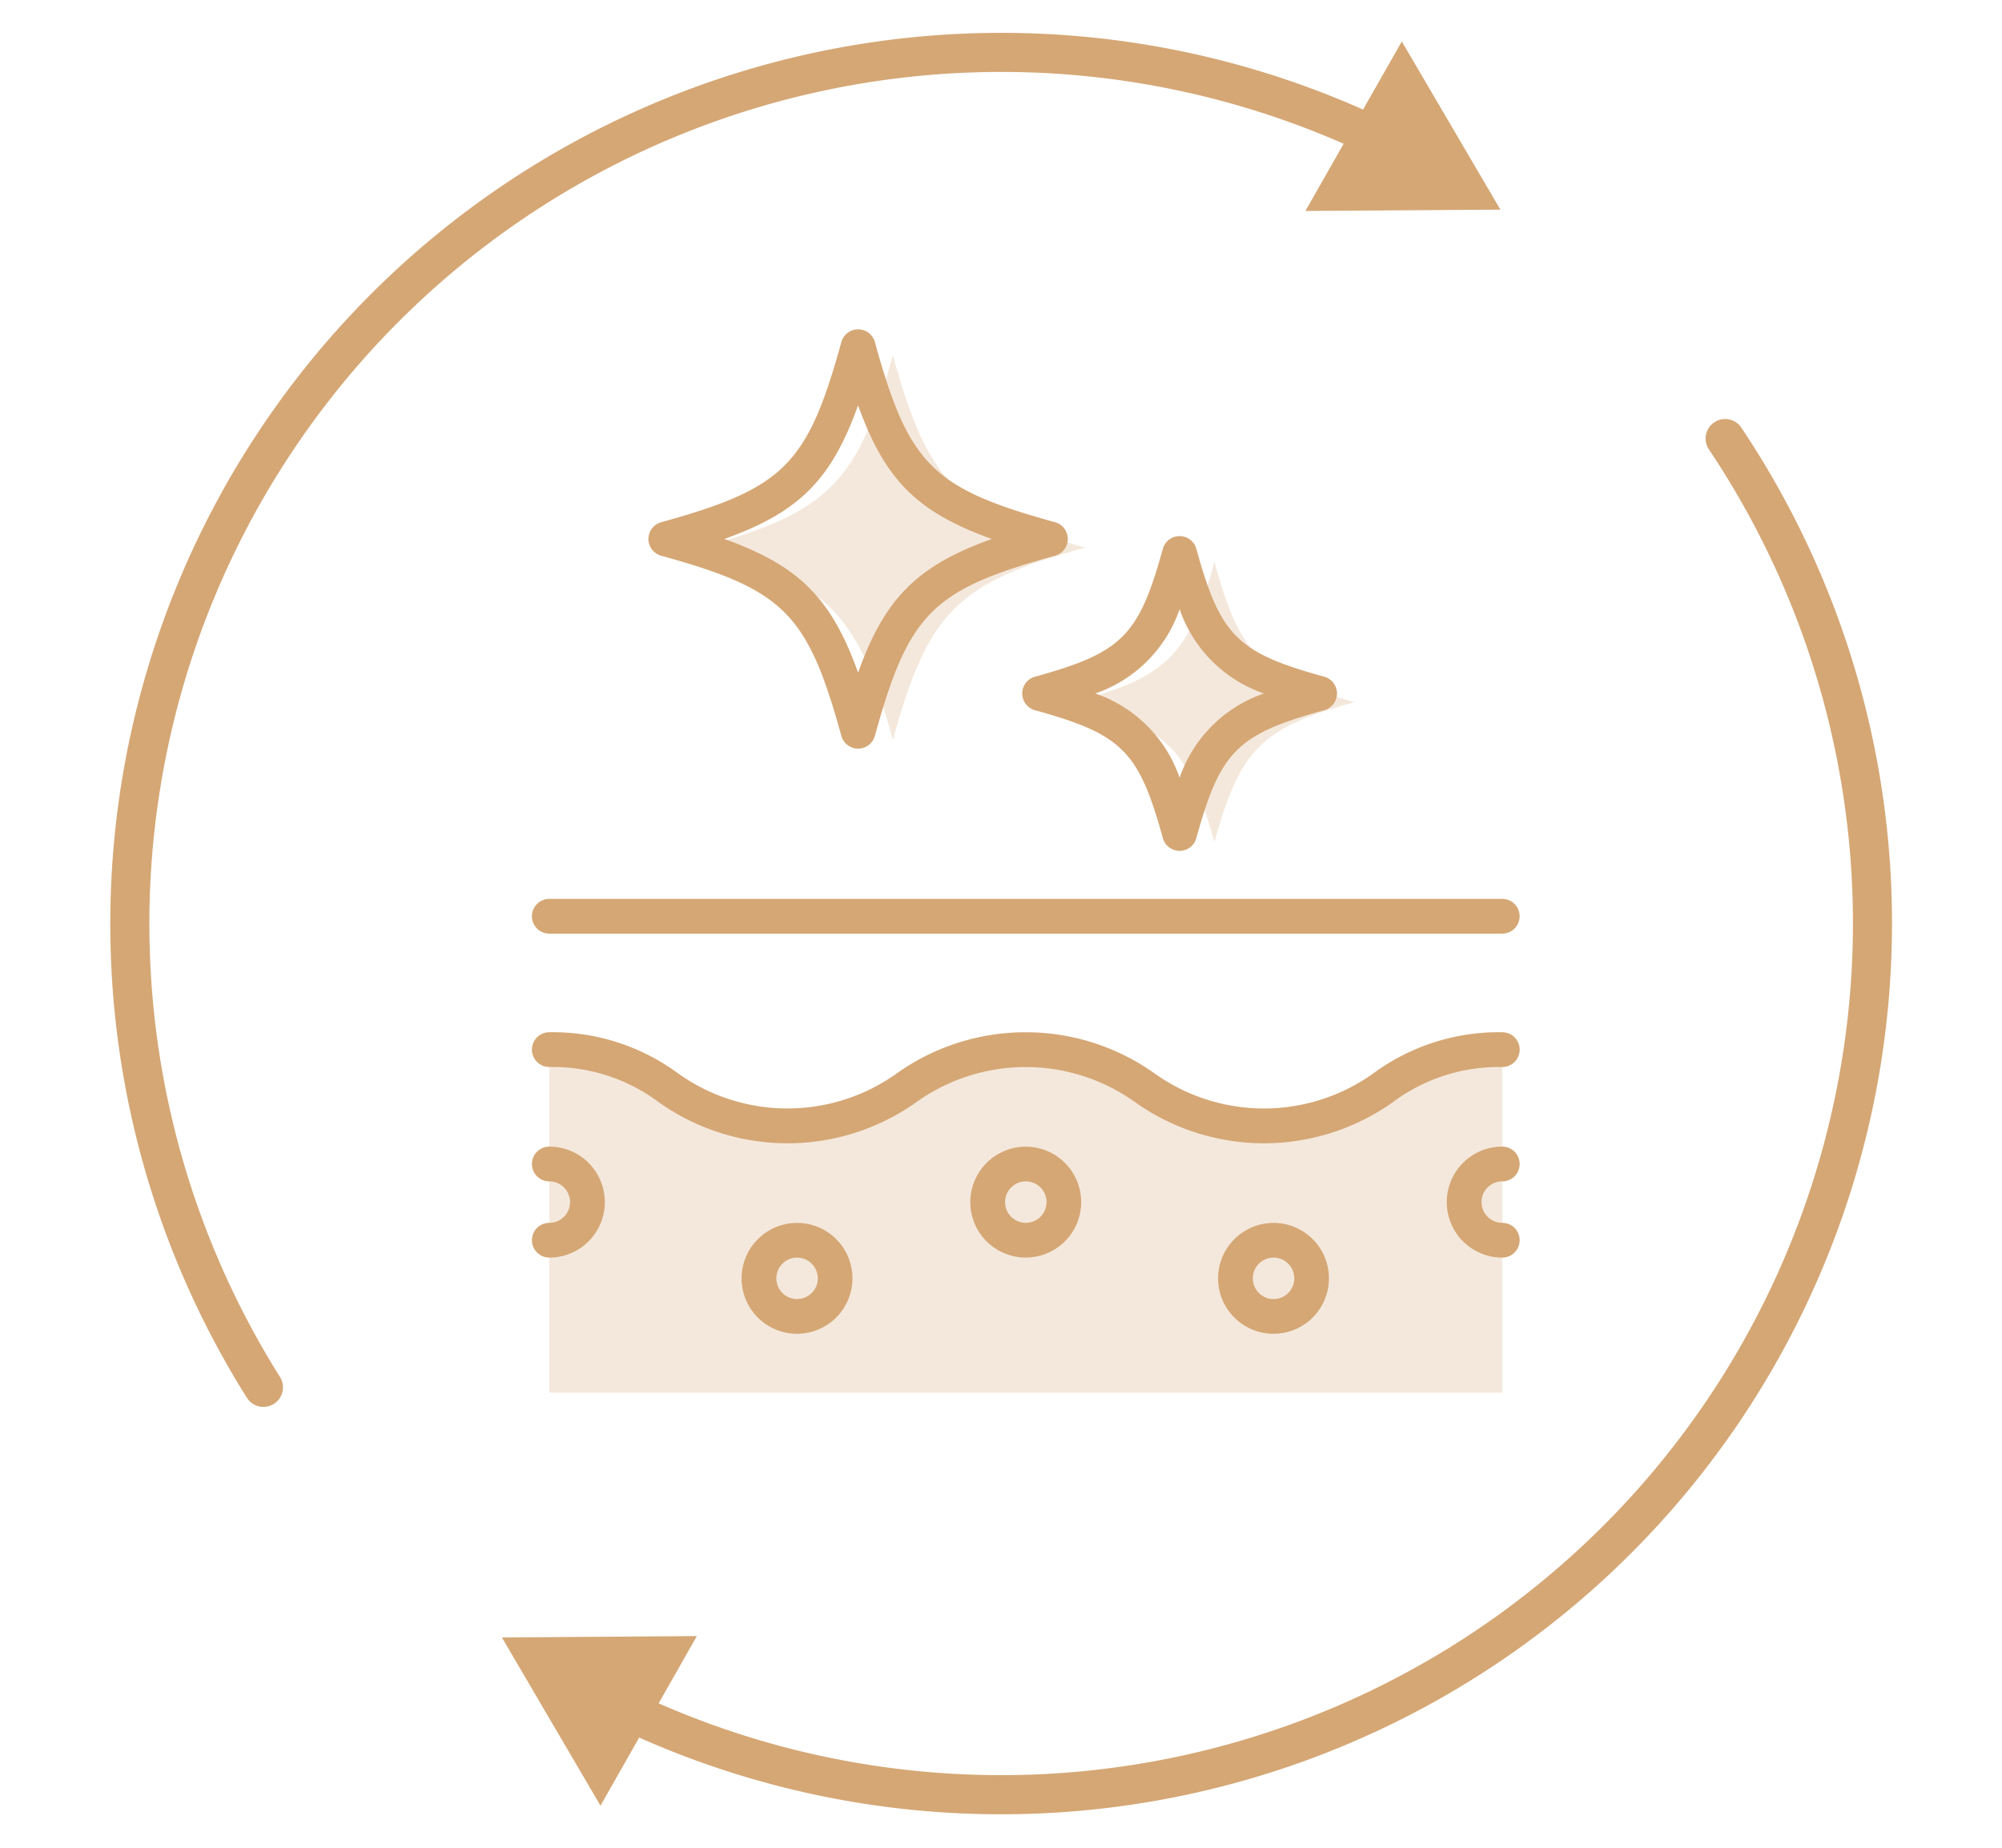 <svg xmlns="http://www.w3.org/2000/svg" xmlns:xlink="http://www.w3.org/1999/xlink" width="130" height="120" viewBox="0 0 130 120"><defs><clipPath id="a"><rect width="115.717" height="115.686" fill="#d5a775"/></clipPath></defs><g transform="translate(-895 -6539)"><g transform="translate(902.142 6541.135)"><g clip-path="url(#a)"><path d="M240.107,130.9c-6.062,1.674-7.419,3.031-9.093,9.093-1.674-6.062-3.031-7.419-9.092-9.093,6.062-1.674,7.419-3.031,9.092-9.093,1.674,6.062,3.031,7.419,9.093,9.093" transform="translate(-159.297 -87.434)" fill="#d5a775" opacity="0.25"/><path d="M160.863,86.7c-8.327,2.3-10.191,4.163-12.49,12.49-2.3-8.327-4.163-10.19-12.49-12.49,8.327-2.3,10.19-4.163,12.49-12.49,2.3,8.327,4.163,10.191,12.49,12.49" transform="translate(-97.538 -53.271)" fill="#d5a775" opacity="0.25"/><path d="M162.974,234c-7.737,0-7.737,4.951-15.474,4.951S139.762,234,132.025,234s-7.732,4.951-15.464,4.951S108.827,234,101.093,234v22.277h61.881Z" transform="translate(-72.565 -167.968)" fill="#d5a775" opacity="0.25"/><path d="M209.921,126.03a1.128,1.128,0,0,0,.829,1.088c5.656,1.562,6.743,2.649,8.3,8.305a1.129,1.129,0,0,0,2.176,0c1.562-5.657,2.649-6.743,8.305-8.305a1.129,1.129,0,0,0,0-2.176c-5.657-1.562-6.743-2.649-8.305-8.305a1.129,1.129,0,0,0-2.176,0c-1.562,5.656-2.649,6.743-8.305,8.305a1.129,1.129,0,0,0-.828,1.088m10.222-5.473a8.822,8.822,0,0,0,5.473,5.473,8.819,8.819,0,0,0-5.473,5.473,8.818,8.818,0,0,0-5.473-5.473,8.82,8.82,0,0,0,5.473-5.473" transform="translate(-150.683 -83.128)" fill="#d5a775"/><path d="M150.292,80.744c-7.97-2.2-9.5-3.732-11.7-11.7a1.129,1.129,0,0,0-2.176,0c-2.2,7.97-3.732,9.5-11.7,11.7a1.129,1.129,0,0,0,0,2.176c7.97,2.2,9.5,3.732,11.7,11.7a1.129,1.129,0,0,0,2.176,0c2.2-7.97,3.732-9.5,11.7-11.7a1.129,1.129,0,0,0,0-2.176m-12.79,9.77c-1.738-4.847-3.836-6.944-8.682-8.682,4.847-1.738,6.945-3.835,8.682-8.682,1.738,4.847,3.836,6.944,8.682,8.682-4.847,1.738-6.944,3.836-8.682,8.682" transform="translate(-88.924 -48.964)" fill="#d5a775"/><path d="M97.093,200.431a1.129,1.129,0,0,0,1.129,1.129H160.1a1.129,1.129,0,1,0,0-2.258H98.222a1.129,1.129,0,0,0-1.129,1.129" transform="translate(-69.694 -143.061)" fill="#d5a775"/><path d="M160.1,230a13.733,13.733,0,0,0-8.346,2.653,12.21,12.21,0,0,1-14.258,0,14.443,14.443,0,0,0-16.686,0,12.2,12.2,0,0,1-14.249,0A13.725,13.725,0,0,0,98.222,230a1.129,1.129,0,0,0,0,2.258,11.509,11.509,0,0,1,7.126,2.3,14.44,14.44,0,0,0,16.683,0,12.2,12.2,0,0,1,14.252,0,14.452,14.452,0,0,0,16.691,0,11.517,11.517,0,0,1,7.129-2.3,1.129,1.129,0,1,0,0-2.258" transform="translate(-69.694 -165.097)" fill="#d5a775"/><path d="M197.964,259.92a3.6,3.6,0,1,0,3.6-3.6,3.608,3.608,0,0,0-3.6,3.6m4.951,0a1.346,1.346,0,1,1-1.346-1.346,1.348,1.348,0,0,1,1.346,1.346" transform="translate(-142.1 -183.986)" fill="#d5a775"/><path d="M145.335,277.463a3.6,3.6,0,1,0,3.6-3.6,3.608,3.608,0,0,0-3.6,3.6m4.951,0a1.346,1.346,0,1,1-1.346-1.346,1.348,1.348,0,0,1,1.346,1.346" transform="translate(-104.323 -196.578)" fill="#d5a775"/><path d="M254.979,277.463a3.6,3.6,0,1,0,3.6-3.6,3.608,3.608,0,0,0-3.6,3.6m4.95,0a1.346,1.346,0,1,1-1.346-1.346,1.348,1.348,0,0,1,1.346,1.346" transform="translate(-183.026 -196.578)" fill="#d5a775"/><path d="M311.212,258.573a1.129,1.129,0,1,0,0-2.258,3.6,3.6,0,0,0,0,7.208,1.129,1.129,0,1,0,0-2.258,1.346,1.346,0,0,1,0-2.693" transform="translate(-220.804 -183.985)" fill="#d5a775"/><path d="M98.222,261.265a1.129,1.129,0,0,0,0,2.258,3.6,3.6,0,0,0,0-7.208,1.129,1.129,0,1,0,0,2.258,1.346,1.346,0,0,1,0,2.693" transform="translate(-69.694 -183.985)" fill="#d5a775"/><path d="M170.674,89.432a1.27,1.27,0,0,0-2.111,1.413,55.319,55.319,0,0,1-68.2,81.431l2.482-4.367L90.186,168l6.4,10.923L99.1,174.5a57.86,57.86,0,0,0,71.571-85.065" transform="translate(-64.736 -63.791)" fill="#d5a775"/><path d="M80.107,7.2l-2.482,4.366,12.662-.086L83.883.557,81.368,4.981A57.859,57.859,0,0,0,8.874,88.619a1.27,1.27,0,1,0,2.151-1.35A55.319,55.319,0,0,1,80.107,7.2" transform="translate(0.001 0)" fill="#d5a775"/></g></g><rect width="130" height="120" transform="translate(895 6539)" fill="none"/></g></svg>